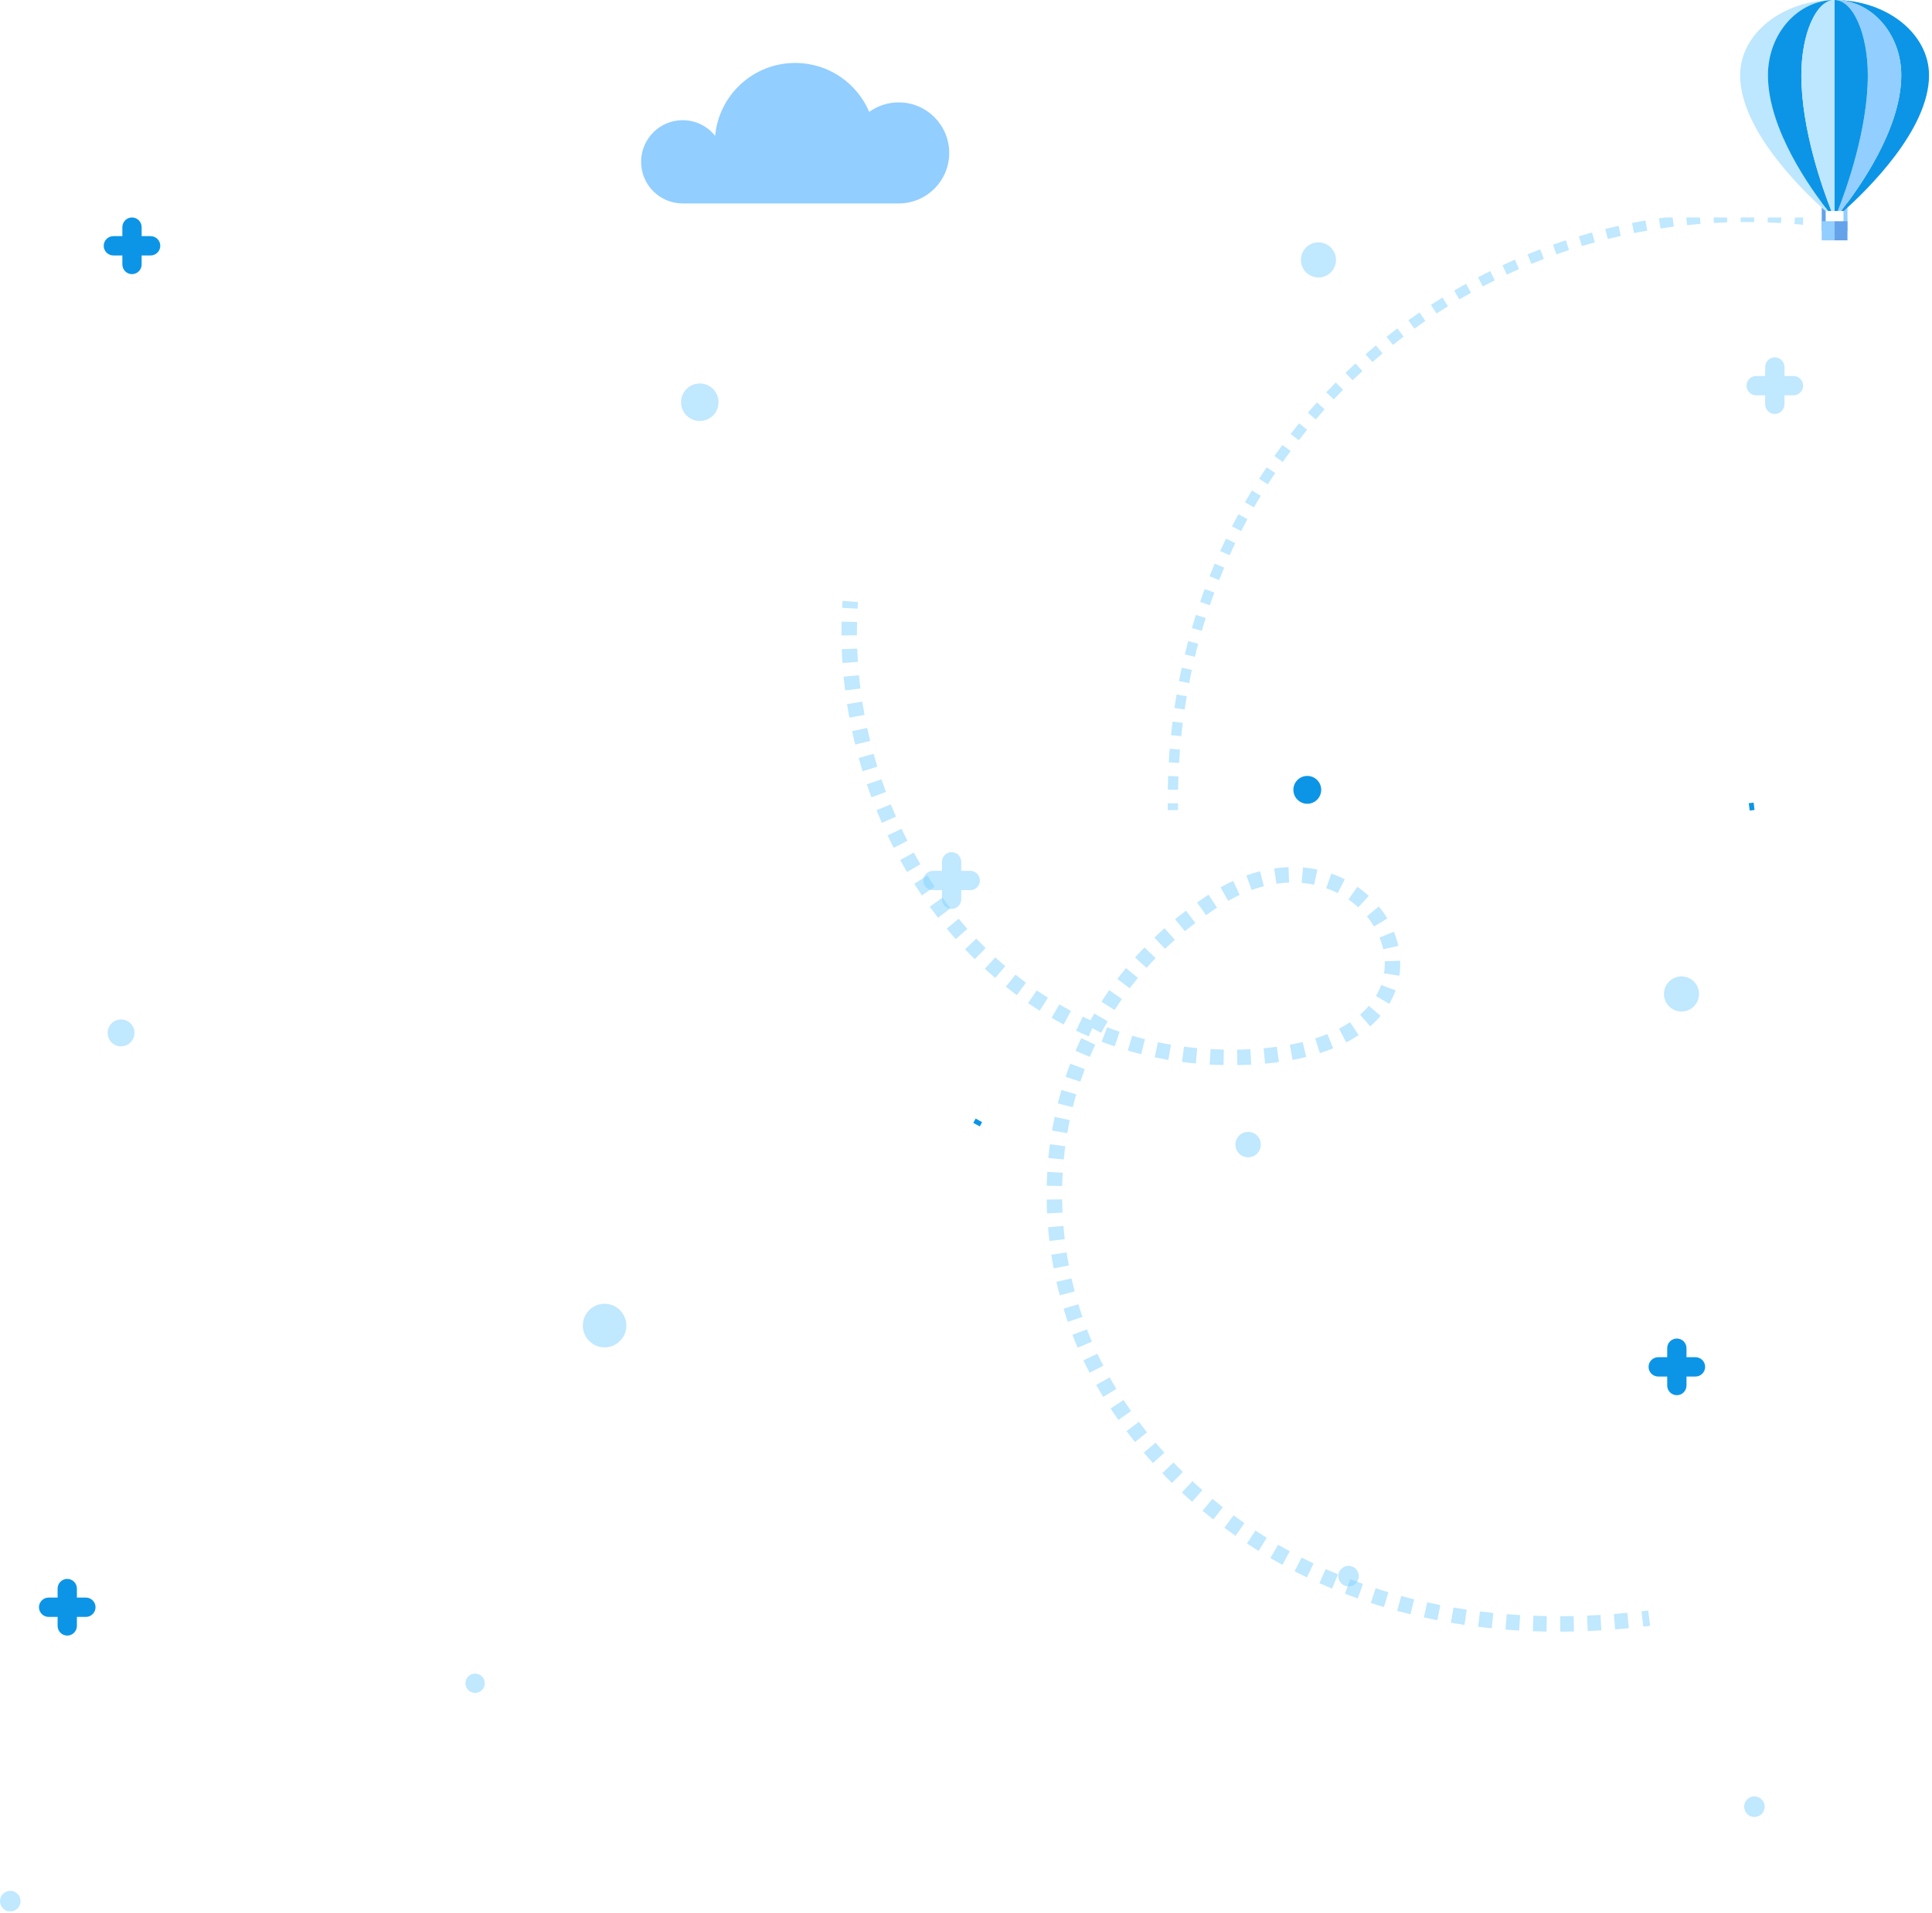 <?xml version="1.0" encoding="UTF-8"?> <svg xmlns="http://www.w3.org/2000/svg" width="516" height="511" viewBox="0 0 516 511" fill="none"> <g clip-path="url(#clip0_604_32)"> <path d="M261.688 300.912L259.944 299.978C260.153 299.583 260.361 299.198 260.58 298.814L262.302 299.781C262.094 300.154 261.885 300.539 261.688 300.912Z" fill="#0C95E6"></path> <path d="M467.319 216.534L467.056 214.578C467.494 214.523 467.922 214.457 468.361 214.413L468.602 216.38C468.163 216.424 467.746 216.479 467.319 216.534Z" fill="#0C95E6"></path> <path d="M35.913 275.936C35.913 277.925 34.312 279.529 32.327 279.529C30.342 279.529 28.741 277.925 28.741 275.936C28.741 273.947 30.342 272.343 32.327 272.343C34.312 272.343 35.913 273.947 35.913 275.936Z" fill="#83D2FF" fill-opacity="0.5"></path> <path d="M186.902 112.464C189.663 112.464 191.902 110.221 191.902 107.454C191.902 104.686 189.663 102.443 186.902 102.443C184.14 102.443 181.901 104.686 181.901 107.454C181.901 110.221 184.14 112.464 186.902 112.464Z" fill="#83D2FF" fill-opacity="0.5"></path> <path d="M167.284 354.117C167.284 357.337 164.685 359.941 161.472 359.941C158.259 359.941 155.66 357.337 155.66 354.117C155.66 350.898 158.259 348.294 161.472 348.294C164.685 348.294 167.284 350.898 167.284 354.117Z" fill="#83D2FF" fill-opacity="0.5"></path> <path d="M336.738 305.769C336.738 307.648 335.225 309.164 333.349 309.164C331.474 309.164 329.961 307.648 329.961 305.769C329.961 303.89 331.474 302.374 333.349 302.374C335.214 302.374 336.738 303.89 336.738 305.769Z" fill="#83D2FF" fill-opacity="0.5"></path> <path d="M362.914 421.058C362.914 422.574 361.685 423.805 360.172 423.805C358.659 423.805 357.431 422.574 357.431 421.058C357.431 419.541 358.659 418.311 360.172 418.311C361.685 418.311 362.914 419.541 362.914 421.058Z" fill="#83D2FF" fill-opacity="0.5"></path> <path d="M471.311 482.646C471.311 484.163 470.083 485.393 468.57 485.393C467.056 485.393 465.828 484.163 465.828 482.646C465.828 481.13 467.056 479.899 468.57 479.899C470.083 479.888 471.311 481.119 471.311 482.646Z" fill="#83D2FF" fill-opacity="0.5"></path> <path d="M5.483 507.875C5.483 509.392 4.255 510.623 2.741 510.623C1.228 510.623 0 509.392 0 507.875C0 506.359 1.228 505.128 2.741 505.128C4.255 505.128 5.483 506.359 5.483 507.875Z" fill="#83D2FF" fill-opacity="0.5"></path> <path d="M129.463 449.671C129.463 451.099 128.311 452.253 126.886 452.253C125.46 452.253 124.309 451.099 124.309 449.671C124.309 448.242 125.46 447.089 126.886 447.089C128.311 447.078 129.463 448.242 129.463 449.671Z" fill="#83D2FF" fill-opacity="0.5"></path> <path d="M453.777 265.53C453.777 268.123 451.682 270.222 449.095 270.222C446.507 270.222 444.412 268.123 444.412 265.53C444.412 262.937 446.507 260.838 449.095 260.838C451.682 260.838 453.777 262.937 453.777 265.53Z" fill="#83D2FF" fill-opacity="0.5"></path> <path d="M352.869 210.996C352.869 213.05 351.203 214.721 349.152 214.721C347.101 214.721 345.435 213.05 345.435 210.996C345.435 208.941 347.101 207.282 349.152 207.282C351.203 207.282 352.869 208.941 352.869 210.996Z" fill="#0C95E6"></path> <path d="M356.817 69.434C356.817 72.028 354.722 74.126 352.135 74.126C349.547 74.126 347.452 72.028 347.452 69.434C347.452 66.841 349.547 64.742 352.135 64.742C354.722 64.742 356.817 66.841 356.817 69.434Z" fill="#83D2FF" fill-opacity="0.5"></path> <path d="M22.94 426.782H20.539V424.376C20.539 422.958 19.376 421.794 17.962 421.794C16.547 421.794 15.385 422.958 15.385 424.376V426.782H12.983C11.569 426.782 10.406 427.947 10.406 429.365C10.406 430.782 11.569 431.947 12.983 431.947H15.385V434.353C15.385 435.771 16.547 436.935 17.962 436.935C19.376 436.935 20.539 435.771 20.539 434.353V431.947H22.94C24.355 431.947 25.517 430.782 25.517 429.365C25.517 427.947 24.355 426.782 22.94 426.782Z" fill="#0C95E6"></path> <path d="M259.134 232.642H256.732V230.236C256.732 228.818 255.57 227.654 254.155 227.654C252.74 227.654 251.578 228.818 251.578 230.236V232.642H249.177C247.762 232.642 246.6 233.807 246.6 235.225C246.6 236.642 247.762 237.807 249.177 237.807H251.578V240.213C251.578 241.631 252.74 242.795 254.155 242.795C255.57 242.795 256.732 241.631 256.732 240.213V237.807H259.134C260.548 237.807 261.711 236.642 261.711 235.225C261.721 233.796 260.559 232.642 259.134 232.642Z" fill="#83D2FF" fill-opacity="0.5"></path> <path d="M40.233 63.083H37.832V60.677C37.832 59.259 36.669 58.095 35.255 58.095C33.84 58.095 32.678 59.259 32.678 60.677V63.083H30.276C28.862 63.083 27.699 64.248 27.699 65.665C27.699 67.083 28.862 68.248 30.276 68.248H32.678V70.654C32.678 72.072 33.84 73.236 35.255 73.236C36.669 73.236 37.832 72.072 37.832 70.654V68.248H40.233C41.648 68.248 42.81 67.083 42.81 65.665C42.81 64.248 41.648 63.083 40.233 63.083Z" fill="#0C95E6"></path> <path d="M478.998 100.443H476.596V98.037C476.596 96.619 475.434 95.455 474.019 95.455C472.605 95.455 471.442 96.619 471.442 98.037V100.443H469.041C467.626 100.443 466.464 101.608 466.464 103.025C466.464 104.443 467.626 105.608 469.041 105.608H471.442V108.014C471.442 109.432 472.605 110.596 474.019 110.596C475.434 110.596 476.596 109.432 476.596 108.014V105.608H478.998C480.412 105.608 481.575 104.443 481.575 103.025C481.575 101.608 480.412 100.443 478.998 100.443Z" fill="#83D2FF" fill-opacity="0.5"></path> <path d="M452.834 362.568H450.432V360.161C450.432 358.744 449.27 357.579 447.855 357.579C446.441 357.579 445.278 358.744 445.278 360.161V362.568H442.877C441.462 362.568 440.3 363.732 440.3 365.15C440.3 366.567 441.462 367.732 442.877 367.732H445.278V370.138C445.278 371.556 446.441 372.721 447.855 372.721C449.27 372.721 450.432 371.556 450.432 370.138V367.732H452.834C454.248 367.732 455.411 366.567 455.411 365.15C455.411 363.732 454.248 362.568 452.834 362.568Z" fill="#0C95E6"></path> <path d="M229.047 162.604L224.919 162.375C224.95 161.763 224.995 161.136 225.041 160.525L229.154 160.831C229.108 161.427 229.077 162.008 229.047 162.604Z" fill="#83D2FF" fill-opacity="0.5"></path> <path d="M416.723 435.895L416.708 431.767C417.9 431.767 419.093 431.751 420.285 431.721L420.377 435.849C419.154 435.864 417.931 435.879 416.723 435.895ZM413.054 435.864C411.816 435.849 410.608 435.803 409.385 435.757L409.538 431.629C410.73 431.675 411.923 431.706 413.115 431.736L413.054 435.864ZM424.046 435.726L423.878 431.599C425.07 431.553 426.263 431.492 427.455 431.415L427.7 435.543C426.477 435.604 425.254 435.681 424.046 435.726ZM405.731 435.589C404.508 435.512 403.285 435.436 402.077 435.329L402.414 431.216C403.591 431.308 404.783 431.4 405.991 431.461L405.731 435.589ZM431.369 435.283L431.048 431.171C432.225 431.079 433.418 430.972 434.626 430.849L435.023 434.962C433.785 435.069 432.577 435.191 431.369 435.283ZM398.408 434.993C397.185 434.87 395.962 434.733 394.769 434.58L395.274 430.483C396.451 430.635 397.628 430.758 398.836 430.895L398.408 434.993ZM391.131 434.091C389.908 433.907 388.7 433.708 387.508 433.51L388.211 429.443C389.373 429.642 390.55 429.825 391.742 430.009L391.131 434.091ZM383.884 432.837C382.677 432.592 381.469 432.348 380.292 432.088L381.178 428.052C382.34 428.312 383.502 428.556 384.679 428.786L383.884 432.837ZM376.714 431.247C375.522 430.957 374.329 430.651 373.152 430.33L374.238 426.355C375.384 426.661 376.531 426.966 377.693 427.257L376.714 431.247ZM369.621 429.321C368.443 428.969 367.266 428.602 366.12 428.22L367.404 424.291C368.535 424.658 369.666 425.009 370.813 425.361L369.621 429.321ZM362.634 427.027C361.472 426.615 360.325 426.187 359.194 425.743L360.677 421.891C361.778 422.319 362.894 422.731 364.025 423.129L362.634 427.027ZM355.77 424.383C354.623 423.909 353.507 423.419 352.391 422.93L354.073 419.169C355.158 419.659 356.244 420.117 357.344 420.576L355.77 424.383ZM349.058 421.386C347.942 420.851 346.841 420.316 345.756 419.75L347.636 416.081C348.691 416.616 349.746 417.151 350.832 417.671L349.058 421.386ZM342.5 418.038C341.414 417.442 340.344 416.846 339.289 416.234L341.368 412.672C342.392 413.268 343.432 413.849 344.472 414.43L342.5 418.038ZM336.14 414.323C335.085 413.666 334.06 413.008 333.036 412.336L335.299 408.88C336.293 409.523 337.286 410.165 338.311 410.807L336.14 414.323ZM329.994 410.287C328.985 409.584 327.991 408.865 326.997 408.131L329.459 404.814C330.407 405.517 331.37 406.205 332.348 406.893L329.994 410.287ZM324.062 405.899C323.084 405.135 322.136 404.37 321.188 403.591L323.817 400.411C324.719 401.16 325.652 401.909 326.6 402.658L324.062 405.899ZM318.405 401.191C317.473 400.38 316.571 399.555 315.669 398.714L318.482 395.687C319.338 396.497 320.225 397.292 321.127 398.072L318.405 401.191ZM313.009 396.176C312.122 395.305 311.266 394.433 310.425 393.547L313.406 390.688C314.217 391.544 315.057 392.385 315.914 393.225L313.009 396.176ZM307.918 390.841C307.092 389.923 306.282 388.991 305.487 388.073L308.636 385.398C309.401 386.3 310.18 387.187 310.991 388.073L307.918 390.841ZM303.133 385.23C302.353 384.267 301.604 383.288 300.87 382.31L304.172 379.833C304.876 380.781 305.609 381.714 306.358 382.646L303.133 385.23ZM298.699 379.329C297.981 378.32 297.293 377.295 296.62 376.271L300.075 374.008C300.717 374.987 301.39 375.965 302.078 376.959L298.699 379.329ZM294.648 373.167C294.006 372.113 293.379 371.042 292.767 369.988L296.36 367.954C296.941 368.979 297.537 370.003 298.164 371.027L294.648 373.167ZM291.009 366.731C290.428 365.615 289.878 364.514 289.358 363.414L293.088 361.64C293.593 362.695 294.113 363.75 294.678 364.82L291.009 366.731ZM287.829 360.035C287.325 358.873 286.866 357.726 286.438 356.595L290.291 355.127C290.703 356.213 291.147 357.314 291.621 358.414L287.829 360.035ZM285.184 353.125C284.787 351.963 284.405 350.786 284.053 349.608L288.013 348.416C288.349 349.547 288.716 350.679 289.098 351.795L285.184 353.125ZM283.044 346.031C282.723 344.839 282.433 343.646 282.157 342.438L286.178 341.521C286.438 342.683 286.729 343.83 287.019 344.976L283.044 346.031ZM281.408 338.83C281.179 337.623 280.965 336.4 280.781 335.192L284.863 334.565C285.047 335.742 285.246 336.904 285.475 338.066L281.408 338.83ZM280.277 331.523C280.139 330.3 280.002 329.077 279.91 327.854L284.023 327.502C284.114 328.679 284.237 329.856 284.374 331.033L280.277 331.523ZM279.65 324.154C279.589 322.931 279.558 321.692 279.543 320.454L283.671 320.393C283.686 321.585 283.732 322.763 283.778 323.94L279.65 324.154ZM283.686 316.846L279.558 316.754C279.589 315.516 279.635 314.293 279.711 313.055L283.839 313.299C283.763 314.476 283.717 315.669 283.686 316.846ZM284.099 309.752L279.987 309.355C280.109 308.132 280.246 306.909 280.415 305.67L284.512 306.221C284.359 307.398 284.221 308.575 284.099 309.752ZM285.047 302.72L280.98 302.017C281.194 300.809 281.424 299.586 281.683 298.378L285.72 299.234C285.475 300.396 285.246 301.558 285.047 302.72ZM286.515 295.779L282.509 294.77C282.815 293.578 283.136 292.385 283.487 291.193L287.447 292.355C287.111 293.486 286.805 294.632 286.515 295.779ZM288.517 288.976L284.604 287.661C285.001 286.484 285.414 285.322 285.857 284.16L289.71 285.628C289.297 286.744 288.899 287.845 288.517 288.976ZM330.468 284.542L330.407 280.415C331.263 280.399 332.119 280.369 332.975 280.338L333.953 280.292L334.167 284.42L333.143 284.466C332.256 284.496 331.354 284.527 330.468 284.542ZM326.783 284.527C325.545 284.512 324.307 284.451 323.084 284.389L323.313 280.262C324.49 280.323 325.667 280.369 326.86 280.399L326.783 284.527ZM337.867 284.145L337.5 280.032C338.708 279.925 339.885 279.788 341.017 279.635L341.567 283.732C340.359 283.9 339.136 284.038 337.867 284.145ZM319.384 284.114C318.146 283.992 316.923 283.854 315.699 283.701L316.235 279.604C317.396 279.757 318.574 279.895 319.751 280.002L319.384 284.114ZM312.046 283.151C310.823 282.937 309.615 282.708 308.407 282.463L309.263 278.427C310.41 278.672 311.572 278.886 312.749 279.084L312.046 283.151ZM345.236 283.151L344.487 279.1C345.664 278.886 346.811 278.641 347.911 278.366L348.89 282.371C347.713 282.647 346.49 282.906 345.236 283.151ZM291.055 282.341L287.264 280.705C287.753 279.574 288.257 278.442 288.792 277.326L292.523 279.1C292.003 280.185 291.514 281.255 291.055 282.341ZM304.799 281.622C303.591 281.317 302.399 280.995 301.222 280.644L302.384 276.684C303.515 277.021 304.646 277.326 305.793 277.617L304.799 281.622ZM352.513 281.347L351.26 277.418C352.391 277.066 353.476 276.669 354.516 276.241L356.075 280.063C354.944 280.522 353.736 280.95 352.513 281.347ZM297.705 279.528C296.528 279.13 295.366 278.718 294.22 278.274L295.703 274.422C296.803 274.85 297.904 275.247 299.035 275.629L297.705 279.528ZM359.546 278.473L357.65 274.804C358.69 274.269 359.668 273.688 360.585 273.091L362.863 276.531C361.824 277.219 360.708 277.877 359.546 278.473ZM290.78 276.868C289.649 276.378 288.517 275.874 287.401 275.339L289.175 271.609C289.863 271.93 290.535 272.251 291.239 272.556C291.575 271.96 291.911 271.349 292.263 270.752L295.825 272.832C295.229 273.856 294.663 274.88 294.113 275.92L291.728 274.666L290.78 276.868ZM365.951 274.177L363.245 271.058C364.102 270.324 364.881 269.529 365.585 268.704L368.719 271.379C367.893 272.373 366.96 273.306 365.951 274.177ZM284.099 273.688C282.998 273.107 281.928 272.511 280.858 271.899L282.922 268.322C283.946 268.903 284.986 269.484 286.025 270.034L284.099 273.688ZM277.678 270.003C276.638 269.346 275.599 268.673 274.59 267.985L276.914 264.576C277.892 265.233 278.87 265.891 279.879 266.518L277.678 270.003ZM297.675 269.82L294.189 267.603C294.847 266.563 295.534 265.539 296.253 264.515L299.632 266.869C298.959 267.848 298.302 268.841 297.675 269.82ZM371.042 268.169L367.496 266.074C368.046 265.142 368.52 264.148 368.871 263.154L372.755 264.561C372.296 265.784 371.715 267.007 371.042 268.169ZM271.578 265.845C270.584 265.111 269.606 264.362 268.643 263.598L271.211 260.372C272.144 261.106 273.076 261.824 274.024 262.527L271.578 265.845ZM301.711 264.01L298.424 261.518C299.173 260.54 299.937 259.562 300.732 258.614L303.912 261.243C303.163 262.161 302.429 263.078 301.711 264.01ZM265.799 261.243C264.867 260.448 263.949 259.623 263.032 258.797L265.83 255.755C266.701 256.55 267.588 257.345 268.49 258.109L265.799 261.243ZM373.733 260.662L369.651 260.035C369.789 259.179 369.85 258.323 369.85 257.452C369.85 257.238 369.85 257.024 369.835 256.81L373.962 256.657C373.978 256.917 373.978 257.192 373.978 257.452C373.993 258.507 373.901 259.592 373.733 260.662ZM306.221 258.553L303.148 255.801C303.974 254.883 304.814 253.981 305.67 253.095L308.636 255.969C307.811 256.81 307.001 257.681 306.221 258.553ZM260.341 256.244C259.47 255.373 258.598 254.501 257.758 253.599L260.754 250.756C261.564 251.612 262.405 252.468 263.246 253.293L260.341 256.244ZM369.437 253.584C369.208 252.544 368.871 251.489 368.459 250.45L372.281 248.906C372.785 250.144 373.183 251.428 373.458 252.697L369.437 253.584ZM311.144 253.462L308.3 250.48C309.187 249.64 310.089 248.799 311.021 247.973L313.758 251.061C312.871 251.856 312 252.651 311.144 253.462ZM255.266 250.878C254.455 249.961 253.645 249.013 252.865 248.065L256.045 245.435C256.81 246.353 257.574 247.255 258.354 248.141L255.266 250.878ZM316.464 248.768L313.85 245.573C314.797 244.793 315.761 244.029 316.754 243.28L319.246 246.567C318.298 247.285 317.366 248.019 316.464 248.768ZM366.976 247.499C366.41 246.567 365.768 245.649 365.065 244.793L368.245 242.164C369.085 243.173 369.85 244.258 370.507 245.374L366.976 247.499ZM250.542 245.175C249.793 244.197 249.059 243.219 248.325 242.225L251.673 239.809C252.376 240.772 253.079 241.72 253.813 242.668L250.542 245.175ZM322.105 244.472L319.72 241.093C320.714 240.39 321.738 239.702 322.778 239.014L325.041 242.469C324.047 243.127 323.068 243.799 322.105 244.472ZM362.772 242.378C361.961 241.629 361.075 240.925 360.157 240.298L362.512 236.905C363.582 237.638 364.606 238.464 365.569 239.335L362.772 242.378ZM328.022 240.65L325.988 237.057C327.104 236.431 328.236 235.85 329.352 235.33L331.095 239.075C330.086 239.549 329.046 240.084 328.022 240.65ZM246.215 239.198C245.527 238.173 244.854 237.149 244.182 236.11L247.667 233.893C248.31 234.902 248.952 235.896 249.624 236.874L246.215 239.198ZM357.283 238.586C356.289 238.082 355.265 237.638 354.21 237.271L355.586 233.373C356.809 233.801 358.017 234.321 359.164 234.902L357.283 238.586ZM334.29 237.761L332.883 233.877C334.091 233.434 335.329 233.067 336.537 232.746L337.561 236.752C336.476 237.027 335.375 237.363 334.29 237.761ZM350.984 236.354C349.899 236.125 348.783 235.957 347.652 235.85L348.003 231.737C349.303 231.844 350.587 232.043 351.841 232.303L350.984 236.354ZM340.91 236.079L340.313 231.997C341.598 231.814 342.882 231.691 344.151 231.645L344.288 235.773C343.172 235.804 342.026 235.911 340.91 236.079ZM242.256 232.96C241.629 231.905 241.017 230.835 240.421 229.75L244.044 227.762C244.625 228.802 245.206 229.841 245.818 230.866L242.256 232.96ZM238.693 226.493C238.128 225.393 237.593 224.292 237.058 223.176L240.788 221.402C241.292 222.473 241.827 223.543 242.363 224.598L238.693 226.493ZM235.529 219.828C235.04 218.696 234.55 217.565 234.092 216.434L237.914 214.874C238.357 215.975 238.831 217.076 239.305 218.161L235.529 219.828ZM232.746 212.994C232.318 211.847 231.905 210.685 231.508 209.524L235.422 208.193C235.804 209.325 236.201 210.441 236.614 211.557L232.746 212.994ZM230.377 206.023C230.01 204.845 229.673 203.668 229.337 202.491L233.312 201.39C233.633 202.537 233.969 203.683 234.321 204.815L230.377 206.023ZM228.404 198.914C228.114 197.721 227.839 196.529 227.579 195.321L231.615 194.449C231.86 195.611 232.135 196.773 232.425 197.92L228.404 198.914ZM226.845 191.713C226.616 190.505 226.417 189.297 226.218 188.09L230.3 187.448C230.484 188.625 230.682 189.787 230.896 190.964L226.845 191.713ZM225.714 184.436C225.561 183.213 225.423 182.005 225.301 180.782L229.414 180.384C229.536 181.562 229.658 182.754 229.811 183.931L225.714 184.436ZM225.011 177.113C224.934 175.89 224.858 174.667 224.812 173.428L228.94 173.275C228.985 174.453 229.047 175.645 229.123 176.822L225.011 177.113ZM224.735 169.744V169.025C224.735 168.032 224.751 167.038 224.766 166.059L228.894 166.166C228.878 167.114 228.863 168.077 228.863 169.041V169.729L224.735 169.744Z" fill="#83D2FF" fill-opacity="0.5"></path> <path d="M438.891 434.549L438.417 430.452C439.013 430.375 439.609 430.314 440.206 430.238L440.71 434.335C440.099 434.396 439.502 434.472 438.891 434.549Z" fill="#83D2FF" fill-opacity="0.5"></path> <path d="M311.892 216.434C311.877 215.822 311.877 215.211 311.877 214.599H314.629C314.629 215.195 314.644 215.807 314.644 216.403L311.892 216.434Z" fill="#83D2FF" fill-opacity="0.5"></path> <path d="M314.644 210.991L311.893 210.945C311.908 209.722 311.938 208.514 311.984 207.291L314.736 207.398C314.69 208.606 314.66 209.798 314.644 210.991ZM314.904 203.821L312.152 203.653C312.229 202.43 312.305 201.222 312.412 200.014L315.149 200.243C315.072 201.436 314.981 202.628 314.904 203.821ZM315.485 196.666L312.749 196.391C312.871 195.183 313.009 193.975 313.161 192.767L315.898 193.104C315.745 194.281 315.608 195.473 315.485 196.666ZM316.387 189.542L313.666 189.144C313.849 187.936 314.033 186.729 314.247 185.536L316.953 185.995C316.754 187.172 316.555 188.364 316.387 189.542ZM317.595 182.479L314.889 181.959C315.118 180.766 315.363 179.574 315.623 178.381L318.314 178.962C318.069 180.124 317.824 181.301 317.595 182.479ZM319.124 175.461L316.448 174.819C316.739 173.627 317.029 172.45 317.35 171.272L320.011 171.976C319.705 173.138 319.399 174.299 319.124 175.461ZM320.974 168.536L318.329 167.771C318.665 166.594 319.017 165.432 319.384 164.27L322.013 165.096C321.646 166.243 321.295 167.374 320.974 168.536ZM323.129 161.687L320.53 160.8C320.928 159.653 321.325 158.491 321.753 157.36L324.337 158.308C323.909 159.424 323.512 160.555 323.129 161.687ZM325.606 154.96L323.053 153.951C323.496 152.82 323.955 151.688 324.429 150.572L326.967 151.642C326.508 152.743 326.049 153.844 325.606 154.96ZM328.404 148.34L325.896 147.209C326.401 146.093 326.905 144.992 327.441 143.891L329.917 145.084C329.397 146.169 328.893 147.255 328.404 148.34ZM331.492 141.873L329.046 140.62C329.596 139.534 330.162 138.449 330.743 137.379L333.158 138.678C332.593 139.748 332.042 140.803 331.492 141.873ZM334.901 135.544L332.516 134.183C333.128 133.129 333.739 132.074 334.366 131.019L336.72 132.441C336.094 133.465 335.497 134.504 334.901 135.544ZM338.616 129.383L336.292 127.915C336.95 126.876 337.607 125.851 338.295 124.842L340.588 126.371C339.9 127.365 339.243 128.374 338.616 129.383ZM342.606 123.405L340.359 121.831C341.062 120.837 341.781 119.843 342.499 118.865L344.716 120.501C343.998 121.448 343.294 122.412 342.606 123.405ZM346.872 117.611L344.701 115.929C345.45 114.966 346.214 114.018 346.979 113.071L349.104 114.813C348.355 115.731 347.606 116.663 346.872 117.611ZM351.412 112.046L349.318 110.258C350.113 109.325 350.908 108.408 351.733 107.506L353.782 109.34C352.987 110.242 352.192 111.129 351.412 112.046ZM586.023 106.879C585.106 106.099 584.189 105.335 583.256 104.57L584.999 102.445C585.932 103.21 586.864 103.989 587.797 104.784L586.023 106.879ZM356.213 106.695L354.21 104.815C355.051 103.928 355.892 103.057 356.748 102.185L358.705 104.112C357.864 104.968 357.038 105.824 356.213 106.695ZM580.458 102.308C579.511 101.559 578.578 100.809 577.63 100.091L579.312 97.92C580.275 98.654 581.223 99.403 582.171 100.167L580.458 102.308ZM361.258 101.589L359.347 99.602C360.218 98.761 361.105 97.92 362.007 97.094L363.872 99.128C362.985 99.938 362.114 100.764 361.258 101.589ZM574.771 97.905C573.808 97.186 572.845 96.468 571.867 95.78L573.472 93.548C574.45 94.251 575.429 94.969 576.407 95.703L574.771 97.905ZM366.532 96.728L364.713 94.664C365.63 93.869 366.547 93.074 367.495 92.294L369.253 94.404C368.351 95.168 367.434 95.948 366.532 96.728ZM568.946 93.685C567.968 92.997 566.974 92.309 565.981 91.652L567.525 89.374C568.534 90.047 569.527 90.735 570.521 91.438L568.946 93.685ZM372.036 92.141L370.324 89.986C371.272 89.221 372.235 88.487 373.213 87.738L374.879 89.924C373.916 90.658 372.968 91.392 372.036 92.141ZM562.984 89.649C561.975 88.992 560.966 88.35 559.957 87.707L561.425 85.384C562.449 86.026 563.473 86.683 564.498 87.341L562.984 89.649ZM377.754 87.799L376.148 85.567C377.142 84.849 378.136 84.161 379.13 83.473L380.689 85.735C379.695 86.423 378.717 87.111 377.754 87.799ZM556.899 85.827C555.875 85.2 554.836 84.589 553.811 83.993L555.187 81.608C556.227 82.219 557.282 82.831 558.321 83.473L556.899 85.827ZM383.67 83.748L382.172 81.439C383.196 80.782 384.221 80.125 385.26 79.483L386.712 81.822C385.673 82.464 384.664 83.106 383.67 83.748ZM550.677 82.219C549.622 81.638 548.567 81.057 547.528 80.492L548.827 78.061C549.898 78.626 550.968 79.207 552.023 79.804L550.677 82.219ZM389.77 79.987L388.379 77.617C389.434 77.006 390.489 76.41 391.544 75.813L392.874 78.214C391.834 78.795 390.794 79.391 389.77 79.987ZM544.333 78.825C543.262 78.275 542.192 77.74 541.122 77.22L542.33 74.743C543.415 75.278 544.501 75.813 545.586 76.379L544.333 78.825ZM396.023 76.517L394.754 74.086C395.824 73.52 396.91 72.97 398.01 72.435L399.233 74.896C398.148 75.431 397.078 75.966 396.023 76.517ZM537.881 75.676C536.796 75.171 535.695 74.667 534.609 74.193L535.725 71.67C536.826 72.159 537.942 72.664 539.043 73.184L537.881 75.676ZM402.444 73.352L401.282 70.86C402.383 70.356 403.499 69.851 404.6 69.362L405.7 71.884C404.615 72.358 403.529 72.847 402.444 73.352ZM531.307 72.771C530.206 72.312 529.09 71.854 527.99 71.41L528.999 68.857C530.13 69.301 531.246 69.759 532.377 70.233L531.307 72.771ZM409.003 70.493L407.963 67.94C409.079 67.481 410.21 67.038 411.357 66.61L412.335 69.178C411.219 69.622 410.103 70.05 409.003 70.493ZM524.626 70.111C523.495 69.683 522.379 69.285 521.248 68.888L522.165 66.289C523.312 66.686 524.443 67.099 525.589 67.527L524.626 70.111ZM415.683 67.955L414.766 65.356C415.913 64.959 417.059 64.561 418.206 64.179L419.062 66.793C417.931 67.191 416.815 67.573 415.683 67.955ZM517.854 67.726C516.707 67.344 515.576 66.992 514.429 66.641L515.239 64.011C516.401 64.363 517.563 64.73 518.71 65.112L517.854 67.726ZM422.487 65.739L421.692 63.109C422.854 62.757 424.031 62.421 425.208 62.1L425.942 64.76C424.78 65.066 423.633 65.402 422.487 65.739ZM510.989 65.632C509.843 65.311 508.681 64.989 507.519 64.684L508.222 62.023C509.399 62.329 510.561 62.65 511.738 62.987L510.989 65.632ZM429.412 63.843L428.739 61.167C429.917 60.877 431.109 60.586 432.286 60.327L432.883 63.017C431.736 63.277 430.574 63.552 429.412 63.843ZM504.033 63.812C502.871 63.537 501.694 63.262 500.532 63.017L501.113 60.327C502.306 60.586 503.483 60.846 504.675 61.137L504.033 63.812ZM497.016 62.299C495.839 62.069 494.662 61.855 493.484 61.657L493.943 58.951C495.136 59.149 496.328 59.379 497.536 59.608L497.016 62.299ZM436.414 62.268L435.879 59.577C437.071 59.333 438.264 59.119 439.472 58.905L439.946 61.611C438.753 61.825 437.576 62.039 436.414 62.268ZM489.938 61.076C488.745 60.892 487.568 60.739 486.376 60.586L486.727 57.85C487.935 58.003 489.143 58.171 490.35 58.354L489.938 61.076ZM443.477 61.045L443.064 58.324C444.272 58.14 445.48 57.972 446.688 57.819L447.039 60.556C445.832 60.694 444.654 60.862 443.477 61.045ZM482.829 60.174C481.636 60.051 480.444 59.944 479.251 59.837L479.481 57.101C480.688 57.193 481.896 57.315 483.119 57.437L482.829 60.174ZM450.586 60.143L450.311 57.407C451.519 57.284 452.726 57.177 453.949 57.07L454.164 59.807C452.971 59.898 451.779 60.021 450.586 60.143ZM475.674 59.593C474.481 59.516 473.289 59.47 472.096 59.425L472.188 56.673C473.396 56.719 474.619 56.78 475.842 56.841L475.674 59.593ZM457.741 59.562L457.588 56.81C458.796 56.749 460.019 56.688 461.227 56.642L461.318 59.394C460.126 59.455 458.933 59.501 457.741 59.562ZM468.504 59.333C467.816 59.318 467.128 59.318 466.455 59.318L464.911 59.333L464.88 56.581L466.44 56.566C467.143 56.566 467.831 56.566 468.534 56.581L468.504 59.333Z" fill="#83D2FF" fill-opacity="0.5"></path> </g> <g clip-path="url(#clip1_604_32)"> <path d="M487.608 52.872H486.545V61.674H487.608V52.872Z" fill="#65A2EA"></path> <path d="M493.427 52.872H492.358V61.674H493.427V52.872Z" fill="#92CEFF"></path> <path d="M489.983 59.097H486.539V64.204H489.983V59.097Z" fill="#92CEFF"></path> <path d="M493.422 59.097H489.983V64.204H493.422V59.097Z" fill="#65A2EA"></path> <path d="M472.181 20.104C472.181 8.999 480.155 0 489.983 0C476.058 0 464.758 8.999 464.758 20.104C464.758 34.658 481.242 50.738 487.56 56.365H488.273C483.813 50.738 472.181 34.658 472.181 20.104Z" fill="#BDE6FF"></path> <path d="M472.181 20.104C472.181 34.658 483.814 50.738 488.273 56.365H489.128C486.907 50.738 481.106 34.658 481.106 20.104C481.106 8.999 485.084 -0 489.983 -0C480.156 -0 472.181 8.999 472.181 20.104Z" fill="#0C95E6"></path> <path d="M481.105 20.104C481.105 34.658 486.907 50.738 489.128 56.365H489.983V-0C485.084 -0 481.105 8.999 481.105 20.104Z" fill="#BDE6FF"></path> <path d="M515.209 20.104C515.209 8.999 503.914 -0 489.983 -0C499.811 -0 507.786 8.999 507.786 20.104C507.786 34.658 496.147 50.738 491.694 56.365H492.406C498.724 50.738 515.209 34.658 515.209 20.104Z" fill="#0C95E6"></path> <path d="M498.867 20.104C498.867 34.658 493.065 50.738 490.844 56.365H491.7C496.159 50.738 507.792 34.658 507.792 20.104C507.792 8.999 499.811 -0 489.983 -0C494.888 -0 498.867 8.999 498.867 20.104Z" fill="#92CEFF"></path> <path d="M490.838 56.365C493.059 50.738 498.861 34.658 498.861 20.104C498.867 8.999 494.888 -0 489.983 -0V56.365H490.838Z" fill="#0C95E6"></path> </g> <g clip-path="url(#clip2_604_32)"> <path d="M240.023 27.351C237.088 27.351 234.366 28.298 232.15 29.888C228.878 22.198 221.264 16.817 212.382 16.817C201.191 16.817 192.018 25.363 190.994 36.279C188.961 33.741 185.842 32.105 182.326 32.105C176.195 32.12 171.227 37.089 171.227 43.235C171.227 49.365 176.195 54.349 182.341 54.349H240.023C247.484 54.349 253.522 48.31 253.522 40.85C253.507 33.389 247.468 27.351 240.023 27.351Z" fill="#92CEFF"></path> </g> <defs> <clipPath id="clip0_604_32"> <rect width="481.575" height="452.528" fill="white" transform="translate(0 58.095)"></rect> </clipPath> <clipPath id="clip1_604_32"> <rect width="50.451" height="64.21" fill="white" transform="translate(464.758)"></rect> </clipPath> <clipPath id="clip2_604_32"> <rect width="82.281" height="37.517" fill="white" transform="translate(171.227 16.817)"></rect> </clipPath> </defs> </svg> 
